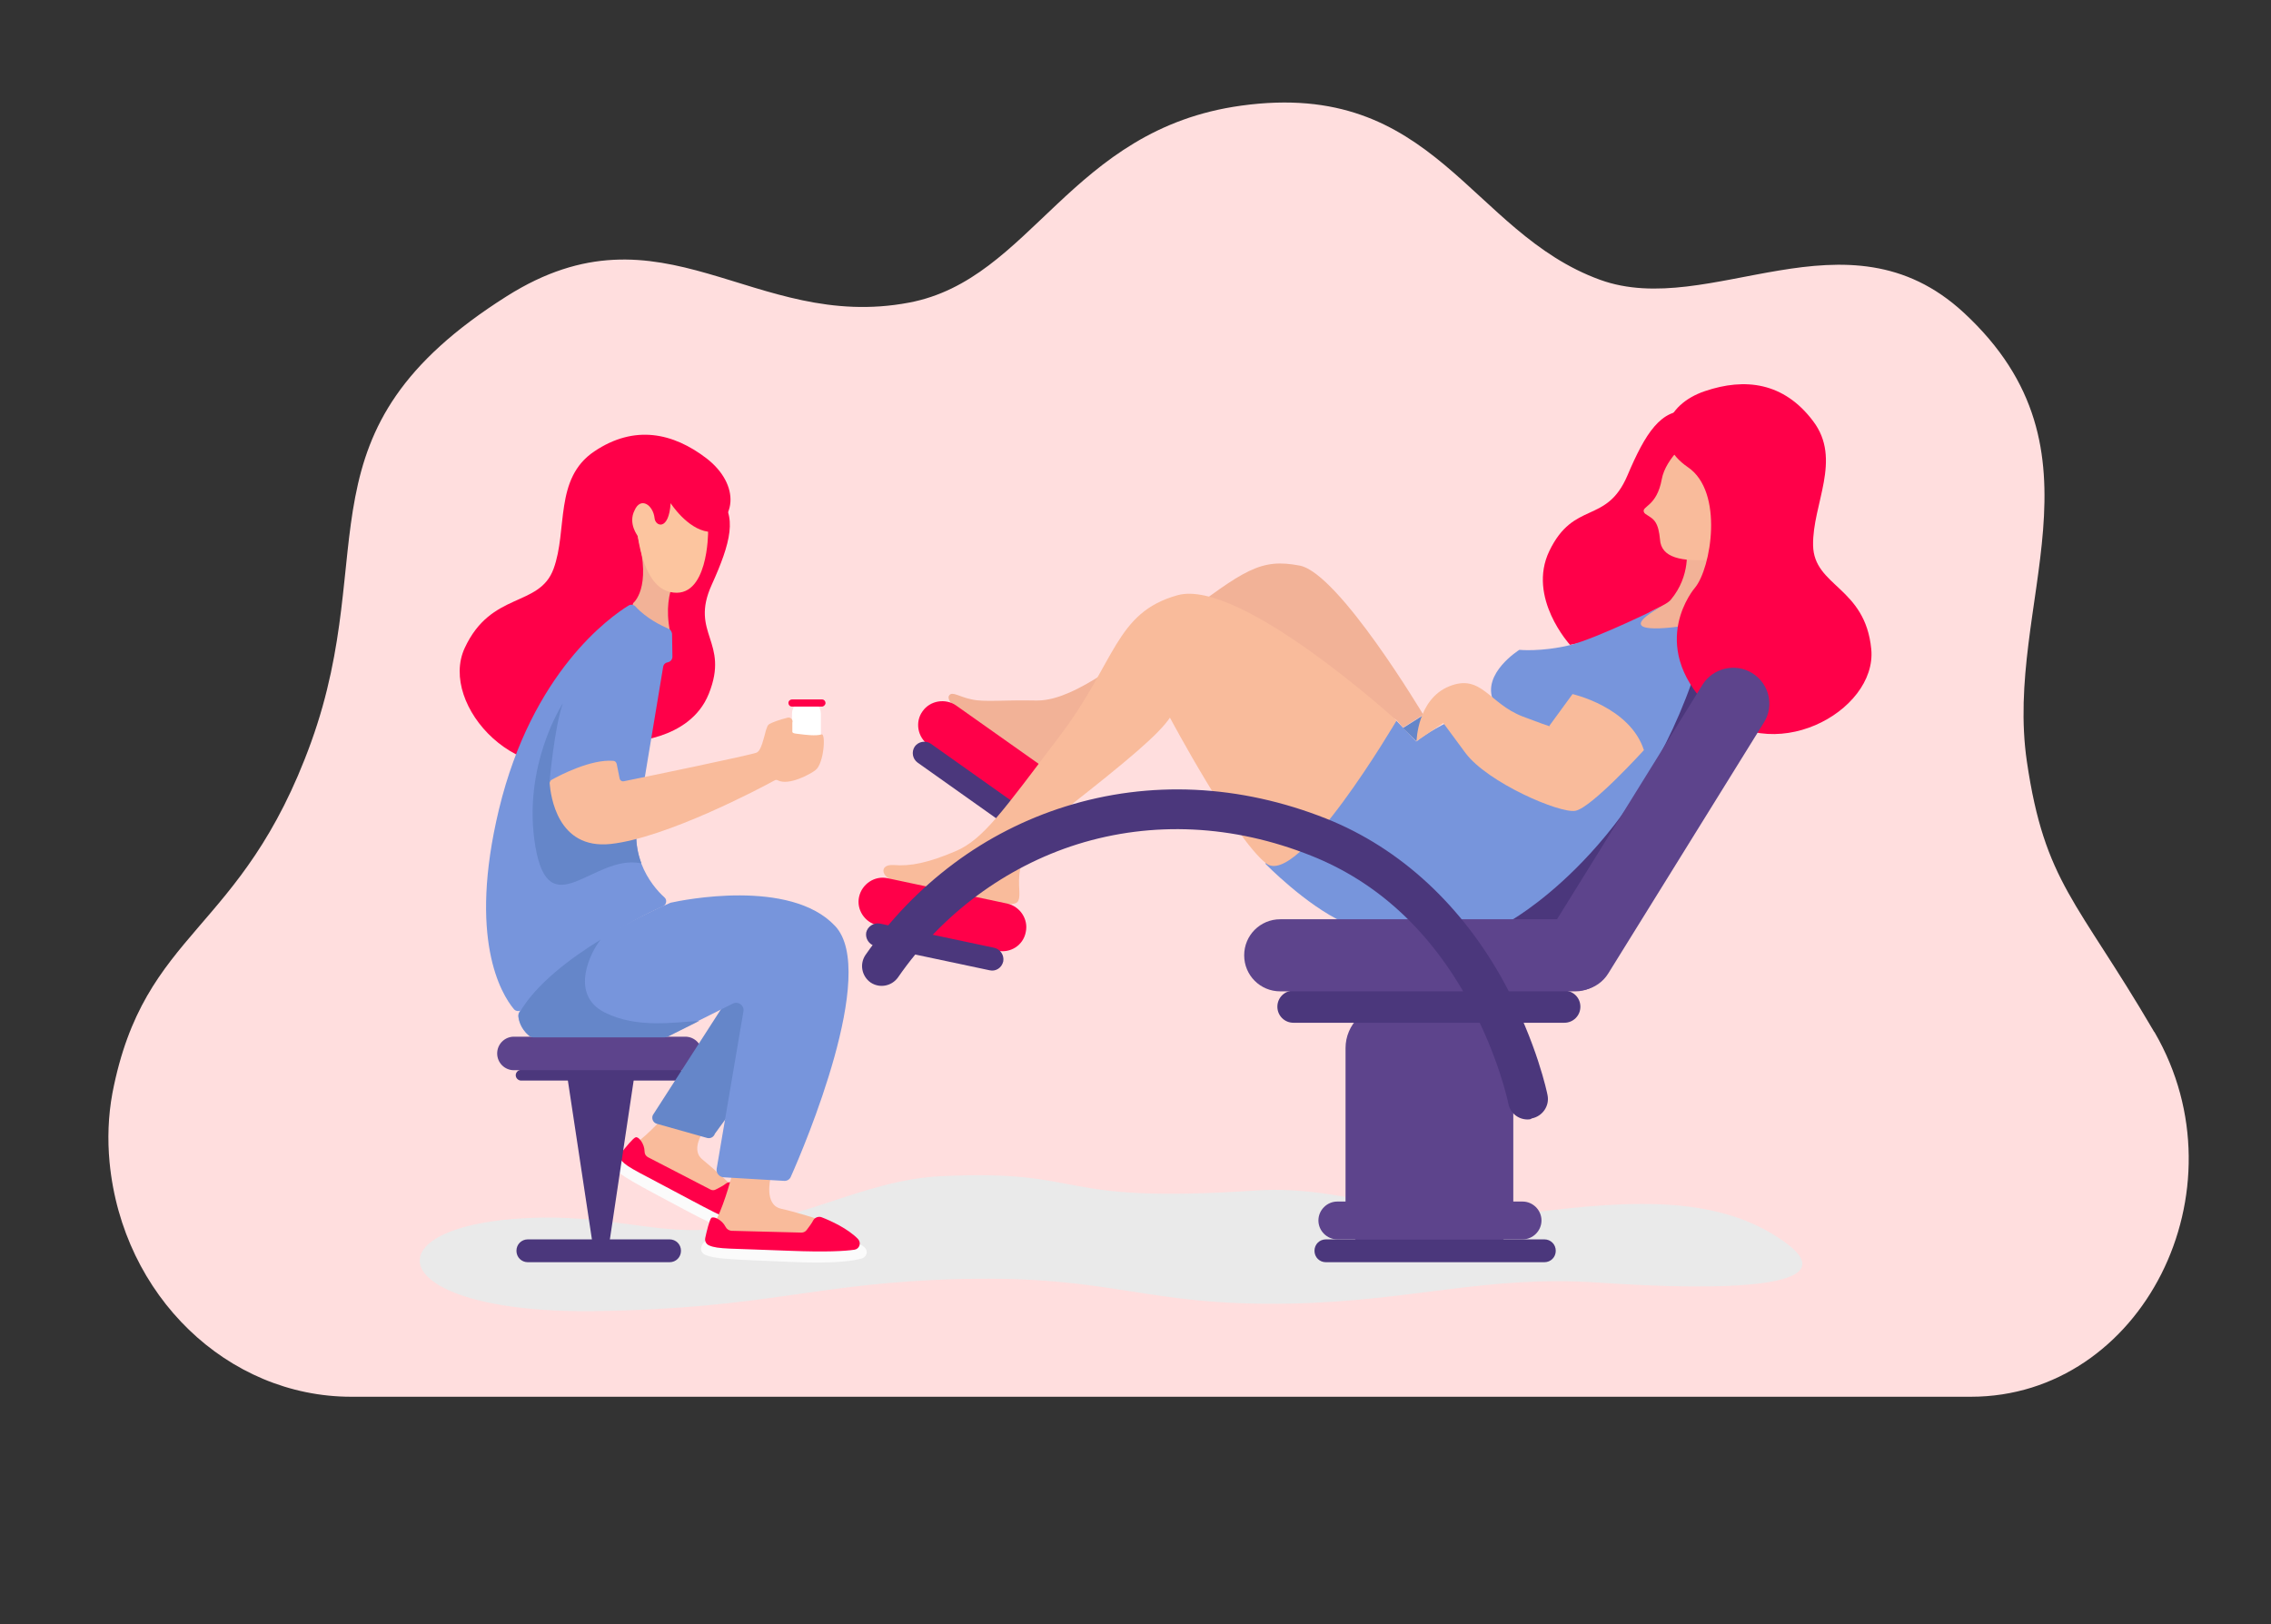 <?xml version="1.0" encoding="UTF-8"?> <!-- Generator: Adobe Illustrator 23.0.1, SVG Export Plug-In . SVG Version: 6.00 Build 0) --> <svg xmlns="http://www.w3.org/2000/svg" xmlns:xlink="http://www.w3.org/1999/xlink" id="Layer_1" x="0px" y="0px" viewBox="0 0 636.3 455.1" xml:space="preserve"><rect x="0" y="0" width="636.3" height="455.1" fill="#333333" stroke="none"/> <g> <path fill="#FFDEDE" d="M254.7,84.8c34.5-6.5,45-48.6,93.1-55.2c54.4-7.5,63.9,35.5,100.5,48.8c30.8,11.2,69-21.2,101.9,9.2 c42.2,39,11.2,81.5,17.7,125.8c5,34,14.1,38.9,35.4,75.3c0.1,0.2,0.2,0.4,0.4,0.6c25.7,44.3-3.5,102.1-51.5,102.1H98.4 c-34.6,0-64.1-28.2-67.7-65.7c-0.6-6.4-0.4-12.9,0.8-19.4c8.9-46.1,36.2-44.4,55.7-98.4c19.5-54.1-4.9-87.2,54.8-124.9 C185.7,55.4,210.9,93.1,254.7,84.8z"></path> <g> <path fill="#EAEAEA" d="M263.6,329.6c-22.4,1.1-40.3,13.7-65.8,15c-14.6,0.8-26.6-3.6-45.6-3.4c-50.1,0.7-46.2,27,14.4,26.2 c49.1-0.7,61.4-8,103-9c42.8-1,51,7.7,91.9,6.9c34.2-0.7,55-8,86.1-5.9c35.1,2.4,71.2,1.8,52.1-11.6c-17.5-12.3-40.3-12-71.9-7.8 c-31.3,4.2-47.8-8.1-75.9-6.4C293.5,337.5,306.1,327.6,263.6,329.6z"></path> <path fill="#FBFBFB" d="M205.4,340c0,0,7.3,1.7,7.8,5.3c0.1,1.1-0.9,2-2,1.9c-2.3-0.3-7.5-1.9-18.8-7.9c-15-8-18.5-9.8-20.4-12.1 c-0.6-0.7-0.6-1.7,0-2.4c0.4-0.4,1-0.9,1.6-1c0.8-0.2,5.2,0.2,5.6,2.1c0.1,0.5,0.3,0.9,0.8,1.1l18.4,9.5c0.1,0,0.1,0.1,0.2,0.1 C199.3,337.2,205.1,341.2,205.4,340z"></path> <path fill="#F9BB9B" d="M188.7,310c0,0-5.2,6.1-9.3,9.4c-4.1,3.3-0.3,6.5-0.3,6.5l23.6,12.2l2.5-5.7c0,0-4.6-4.4-8.4-7.5 c-3.8-3.1,1.1-9,1.1-9L188.7,310z"></path> <path fill="#FF0049" d="M205.9,331.9c1.9,2.1,5.3,6,6.6,9.9c0.5,1.4-0.8,2.7-2.2,2.3c-2.6-0.8-7.4-2.8-16.5-7.7 c-14.7-7.9-17.8-9.1-19.6-11.1c-0.6-0.7-0.6-1.6-0.1-2.3c1.2-1.5,3.3-4.1,4-4.3c0.8-0.3,2.5,1.8,2.5,4c0,0.7,0.4,1.3,1,1.6l17.4,9 c0.5,0.3,1.1,0.3,1.6,0c0.8-0.4,2-1,2.9-1.7C204.2,331.1,205.3,331.2,205.9,331.9z"></path> <path fill="#FBFBFB" d="M233.3,348.6c0,0,7.3-1.7,9.3,1.4c0.6,0.9,0.1,2.2-1,2.6c-2.2,0.7-7.6,1.6-20.4,1c-17-0.7-20.9-0.8-23.7-2 c-0.8-0.4-1.3-1.3-1-2.2c0.2-0.6,0.5-1.2,1-1.5c0.7-0.5,4.8-2.1,6-0.5c0.3,0.4,0.7,0.7,1.2,0.7l20.7,0.5c0.1,0,0.2,0,0.3,0 C226.6,348.7,233.5,349.9,233.3,348.6z"></path> <path fill="#F9BB9B" d="M205.2,328.9c0,0-2,7.8-4.3,12.5c-2.2,4.7,2.5,6,2.5,6L230,348l-0.3-6.2c0,0-6-2-10.9-3.1 c-4.8-1.1-2.9-8.6-2.9-8.6L205.2,328.9z"></path> <path fill="#FF0049" d="M230.2,341.1c2.6,1,7.4,3.2,10.2,6.1c1,1.1,0.4,2.8-1,3c-2.7,0.4-7.9,0.7-18.2,0.3 c-16.7-0.7-20-0.4-22.5-1.5c-0.8-0.3-1.3-1.2-1.1-2.1c0.4-1.9,1.2-5.1,1.7-5.6c0.6-0.6,3,0.5,4,2.5c0.3,0.6,0.9,1,1.6,1.1 l19.6,0.5c0.6,0,1.1-0.2,1.5-0.7c0.5-0.7,1.4-1.8,1.9-2.8C228.4,341.1,229.4,340.8,230.2,341.1z"></path> <g> <path fill="#FF0049" d="M439.9,180.7c0,0-12.1-13.2-5.8-26.3c6.9-14.3,16-7.3,21.9-21.2c5-11.8,9.4-18.7,17.1-18 c7.7,0.7,16.2,55.8,16.2,55.8L439.9,180.7z"></path> <path fill="#F2B297" d="M472.5,153.5c0,0,1.4,7.7-4.4,14.6c-1.2,1.4-4.8,2.6-6.5,3.9c-2.6,2-3.7,4-2.7,4.7 c2.3,1.7,13.6,0.1,13.6,0.1l9.4-23.7L472.5,153.5z"></path> <path fill="#F9BB9B" d="M473.7,122.9c0,0-7,5.3-8.1,11.4c-1.4,7.7-5.7,7.5-5,9.2c0.2,0.7,2,1.2,3,2.5c1,1.3,1.3,3.2,1.5,5.1 c0.3,5.2,5.9,6.4,15.1,5.7c9.1-0.7,5.2-15.8,5.2-15.8l-2.7-12.8L473.7,122.9z"></path> <polygon fill="#4B377C" points="473.4,180.6 479.5,201 439.7,265.3 414,262.5 441.5,223.9 "></polygon> <path fill="#7795DC" d="M425.7,182.1c0,0-10.6,6.6-7.3,14.3c0,0-16.6,7-21.6,11.4l-5.6-5.9c0,0-20.3,29.3-36.7,40.1 c0,0,11.3,11.6,22,16.5h45.9c0,0,34.2-18.3,51.6-67.3l-3.1-15.7c0,0-21.3,3.3-5.1-5.7c0,0-18.1,9-26,11 C431.9,182.7,425.7,182.1,425.7,182.1z"></path> <path fill="#FF0049" d="M474.9,164.7c0,0-13.6,15.6,3.7,33.3c17.3,17.8,47.4,1.5,45.7-16.1c-1.7-17.5-16.1-17.5-16.3-29.1 c-0.2-11.6,8.2-24,0-34.8c-8.2-10.9-19.1-12.2-30.3-8.4c-11.3,3.8-14.9,14.4-4.8,21.3C483.1,137.8,479.4,159.3,474.9,164.7z"></path> <path fill="#FF0049" d="M175.3,207.9c0,0,17.9,0,23.3-13.5c5.9-14.7-5.4-16.8,0.8-30.5c5.3-11.7,7.4-19.6,1.7-24.8 c-5.7-5.1-43.8,22.5-43.8,22.5L175.3,207.9z"></path> <path fill="#FF0049" d="M182.5,181.4c0,0,7.8,19.1-14.4,30.3c-22.1,11.2-45.3-14.1-37.9-30.1c7.4-16,20.9-11.3,24.9-22.2 c4-10.9,0.1-25.3,11.4-32.9c11.3-7.6,22.1-5.2,31.4,1.9c9.4,7.2,9.4,18.4-2.4,21.7C183.6,153.3,180.1,174.8,182.5,181.4z"></path> <path fill="#F2B297" d="M266,194.8c-1,1.1,1.1,4.1,9.3,9.2c8.2,5.1,20.2,13.9,20.2,13.9l57.3-40l38.5,23.9l1.8,2.1l5.7-3.6 c0,0-23.6-39.6-34.6-41.8c-11-2.1-15.4,1-34.4,15.4c-19,14.4-30.5,22.6-39.6,22.4s-14.3,0.5-17.9-0.3 C268.8,195.3,266.9,193.7,266,194.8"></path> <path fill="#FF0049" d="M288.1,228.5l-28-19.8c-3-2.1-3.8-6.4-1.6-9.4v0c2.1-3,6.4-3.7,9.4-1.6l28,19.8c3,2.1,3.8,6.4,1.6,9.4 l0,0C295.3,230,291.1,230.7,288.1,228.5z"></path> <path fill="#4B377C" d="M283.9,232.7l-26.8-19c-1.4-1-1.8-3-0.8-4.5h0c1-1.4,3-1.8,4.5-0.8l26.8,19c1.4,1,1.8,3,0.8,4.5l0,0 C287.3,233.4,285.3,233.8,283.9,232.7z"></path> <path fill="#F9BB9B" d="M391.3,201.9c0,0-43.9-40-61.4-35.1s-17.2,18.7-33.1,39.6c-15.9,21-21.3,28.8-29,32.1 c-7.7,3.3-12.8,4.3-17.4,3.9c-4.6-0.3-3.4,4.3,1.5,4.6c4.9,0.3,31.3,9,33.3,5.6c2-3.4-4.8-11.7,13.3-25.8 c18-14.1,26.2-21.1,29.3-25.7c0,0,17.9,33.6,26.9,40.8C363.6,249.2,391.3,201.9,391.3,201.9z"></path> <polygon fill="#6586C9" points="398.8,200.4 393.1,204 396.9,207.8 "></polygon> <path fill="#F9BB9B" d="M440.6,194.5c0,0,16.1,3.6,20,15.7c0,0-14.7,16.2-19.2,17c-4.4,0.8-24.6-7.9-30.8-16.2 c-6.2-8.4-6.2-8.4-6.2-8.4l-7.5,5.1c0,0,0.2-11.8,9.2-15.4c9-3.6,11.1,4.9,20.6,8.5c9.5,3.6,7.4,2.6,7.4,2.6L440.6,194.5z"></path> <path fill="#FF0049" d="M279.4,266.4l-33.5-7.1c-3.6-0.8-6-4.4-5.2-8l0,0c0.8-3.6,4.4-6,8-5.2l33.5,7.1c3.6,0.8,6,4.4,5.2,8l0,0 C286.7,264.9,283.1,267.2,279.4,266.4z"></path> <path fill="#4B377C" d="M277.3,271.9l-32.1-6.8c-1.7-0.4-2.8-2.1-2.5-3.8l0,0c0.4-1.7,2.1-2.8,3.8-2.5l32.1,6.8 c1.7,0.4,2.8,2.1,2.5,3.8l0,0C280.7,271.2,279,272.3,277.3,271.9z"></path> <path fill="#5D448C" d="M412,351.7H389c-6.6,0-12-5.4-12-12v-46c0-6.6,5.4-12,12-12H412c6.6,0,12,5.4,12,12v46 C424,346.3,418.6,351.7,412,351.7z"></path> <path fill="#4B377C" d="M438.3,286.6l-75.9,0c-2.5,0-4.5-2-4.5-4.5l0,0c0-2.5,2-4.5,4.5-4.5l75.9,0c2.5,0,4.5,2,4.5,4.5l0,0 C442.8,284.6,440.8,286.6,438.3,286.6z"></path> <path fill="#4B377C" d="M432.7,353.7l-61.2,0c-1.8,0-3.2-1.4-3.2-3.2l0,0c0-1.8,1.4-3.2,3.2-3.2l61.2,0c1.8,0,3.2,1.4,3.2,3.2 l0,0C435.9,352.3,434.5,353.7,432.7,353.7z"></path> <path fill="#4B377C" d="M187.6,353.7l-39.7,0c-1.8,0-3.2-1.4-3.2-3.2l0,0c0-1.8,1.4-3.2,3.2-3.2l39.7,0c1.8,0,3.2,1.4,3.2,3.2v0 C190.8,352.3,189.4,353.7,187.6,353.7z"></path> <path fill="#5D448C" d="M441.4,277.8h-82.7c-5.6,0-10.1-4.5-10.1-10.1l0,0c0-5.6,4.5-10.1,10.1-10.1h82.7 c5.6,0,10.1,4.5,10.1,10.1l0,0C451.5,273.2,447,277.8,441.4,277.8z"></path> <path fill="#5D448C" d="M426.6,347.3h-51.9c-2.9,0-5.3-2.4-5.3-5.3v0c0-2.9,2.4-5.3,5.3-5.3h51.9c2.9,0,5.3,2.4,5.3,5.3v0 C431.9,344.9,429.5,347.3,426.6,347.3z"></path> <path fill="#4B377C" d="M190.4,302.8l-44.4,0c-0.8,0-1.5-0.7-1.5-1.5v0c0-0.8,0.7-1.5,1.5-1.5l44.4,0c0.8,0,1.5,0.7,1.5,1.5l0,0 C191.9,302.2,191.2,302.8,190.4,302.8z"></path> <path fill="#5D448C" d="M192,299.9h-48c-2.6,0-4.7-2.1-4.7-4.7v0c0-2.6,2.1-4.7,4.7-4.7h48c2.6,0,4.7,2.1,4.7,4.7v0 C196.7,297.8,194.6,299.9,192,299.9z"></path> <path fill="#5D448C" d="M494.2,202.5l-43.6,70.3c-2.9,4.7-9.2,6.2-13.9,3.3h0c-4.7-2.9-6.2-9.2-3.3-13.9l43.6-70.3 c2.9-4.7,9.2-6.2,13.9-3.3h0C495.7,191.5,497.2,197.8,494.2,202.5z"></path> <path fill="#4B377C" d="M428,313.7c-2.6,0-4.9-1.8-5.4-4.5l0,0c0-0.1-2.7-13.2-10.9-28.3c-10.8-19.9-25.7-33.7-44.3-41.1 c-21.8-8.7-44.5-9.8-65.6-3.2c-20,6.3-37.9,19.5-50.2,37.3c-1.8,2.5-5.2,3.1-7.7,1.4c-2.5-1.8-3.1-5.2-1.4-7.7 c6.9-9.9,15.2-18.5,24.7-25.6c9.5-7.1,20.1-12.5,31.3-16c23.6-7.4,48.9-6.2,73.1,3.4c20.8,8.3,38.2,24.4,50.1,46.4 c8.9,16.5,11.8,30.5,11.9,31.1c0.6,3-1.4,5.9-4.4,6.5C428.8,313.7,428.4,313.7,428,313.7z"></path> <path fill="#6586C9" d="M182.9,312.5l23.1-35.9c0.2-0.5,0.7-0.9,1.3-1l6.1-1.9c1.3-0.2,13.7,6.6,13.3,7.8l-26.4,36.2 c-0.3,0.9-1.2,1.4-2.1,1.2l-14.2-4C183,314.6,182.5,313.5,182.9,312.5z"></path> <path fill="#7795DC" d="M221.6,329.7c-0.3,0.8-1.1,1.3-2,1.2l-16.9-1c-1.2-0.1-2.1-1.2-1.9-2.4l7.5-44.1c0.3-1.6-1.4-2.9-2.9-2.2 l-9.6,4.8l-8.8,4.4c-0.3,0.1-0.6,0.2-0.9,0.2h-36.7c-0.5,0-0.9-0.2-1.3-0.5c-2.3-2-2.8-4.3-2.9-5.4c0-0.4,0.1-0.8,0.3-1.1 c4.5-7.8,13.9-15,22.7-20.4c9.4-5.8,18.2-9.6,19.6-10.2c0.1,0,0.2-0.1,0.4-0.1c2.7-0.6,33.2-6.9,45.8,6.6 C246.1,272.4,225.4,321.2,221.6,329.7z"></path> <path fill="#F2B297" d="M191.5,158.8c0,0-6.2,5.8-3.8,18c1.9,9.9-12-1.4-12-1.4l1.7-6.4c0,0,5.3-4.1,1.3-18.6 c-1.8-6.6,8.2-1.1,8.2-1.1L191.5,158.8z"></path> <path fill="#7795DC" d="M185.7,254c-21,9.3-35.3,24.3-39.3,28.8c-0.6,0.7-1.8,0.7-2.4,0c-3.6-4.3-12.9-19.8-4.2-56 c9.3-38.5,31.1-53.9,36.3-57.1c0.6-0.4,1.5-0.3,2,0.3c3.1,3.4,7.4,5.4,9.2,6.2c0.6,0.2,0.9,0.8,1,1.4l0.1,6.4 c0,0.8-0.5,1.4-1.3,1.6l0,0c-0.7,0.1-1.2,0.6-1.3,1.3l-5.4,32.5c-0.1,0.5-0.4,0.9-0.8,1.1l-2.4,1.3c-0.3,0.1-0.6,0.2-0.8,0.2 l-5.5-0.4c-2.6-0.2-5.3-0.5-7.7-0.9c-1.7-0.3-2.5,2-1,2.9l15.3,8.7c0.5,0.3,0.8,0.8,0.8,1.4c-0.1,3.1,0.5,5.9,1.4,8.3 c1.7,4.5,4.6,7.8,6.5,9.5C187,252.2,186.7,253.6,185.7,254z"></path> <path fill="#6586C9" d="M179.7,241.9c-0.1,0-0.1,0-0.2,0c-13.2-2.6-25.6,17.9-29.5-4.7c-3.8-22.6,7.7-40.1,7.7-40.1 c-2.3,6.4-3.7,21.7-3.7,21.7l24.2,13.8C178.1,236.2,178.7,239.3,179.7,241.9z"></path> <path fill="#FFFFFF" d="M226.4,213.4h-0.9c-2,0-3.6-1.6-3.6-3.6V200c0-2,1.6-3.6,3.6-3.6h0.9c2,0,3.6,1.6,3.6,3.6v9.8 C230,211.8,228.4,213.4,226.4,213.4z"></path> <path fill="#F9BB9B" d="M230.2,205.8c1.2-0.4,0.7,8.1-1.7,10c-1.4,1.1-7.4,4.4-10.5,2.9c-0.3-0.2-0.7-0.2-1,0 c-4,2.2-30.3,16.1-45.9,17.8c-15,1.6-16.8-13.6-17.1-17c0-0.4,0.2-0.8,0.6-1c2.3-1.3,11-5.8,17.2-5.3c0.5,0,0.9,0.4,1,0.9l0.8,4 c0.1,0.6,0.7,1,1.3,0.8c6-1.2,35.4-7.3,37.1-8c1.8-0.8,2.3-6.8,3.3-7.8c0.6-0.6,3.4-1.5,5.4-2c0.8-0.2,1.6,0.6,1.3,1.4l0,2.4 c-0.2,0.7,1.3,0.7,2,0.8C225.5,205.9,228.6,206.3,230.2,205.8z"></path> <polygon fill="#4B377C" points="158.9,301.4 166.3,350.3 170.4,350.5 177.9,300.4 "></polygon> </g> <path fill="#FCC59F" d="M178.7,150.2c0.1,0.6,0.2,1.3,0.3,1.9c1.9,9.8,5.5,13.1,8.8,13.8c10.7,2.4,10.6-16.9,10.6-16.9 c-5.9-0.8-10.5-8-10.5-8c-0.5,7.9-4.3,6.5-4.5,4.2c-0.4-3.7-3.9-6.1-5.6-2.2C175.9,146.7,178.7,150.2,178.7,150.2z"></path> <path fill="#FF0049" d="M230.3,198h-8.4c-0.6,0-1-0.5-1-1l0,0c0-0.6,0.5-1,1-1h8.4c0.6,0,1,0.5,1,1l0,0 C231.3,197.5,230.8,198,230.3,198z"></path> <path fill="#6586C9" d="M195.9,286.1l-8.8,4.4c-0.3,0.1-0.6,0.2-0.9,0.2h-36.7c-0.5,0-0.9-0.2-1.3-0.5c-2.3-2-2.8-4.3-2.9-5.4 c0-0.4,0.1-0.8,0.3-1.1c4.5-7.8,13.9-15,22.7-20.4c-2.6,3.1-9,15.3,1.1,20.4C178.5,288.3,189.1,286.4,195.9,286.1z"></path> </g> </g> </svg> 